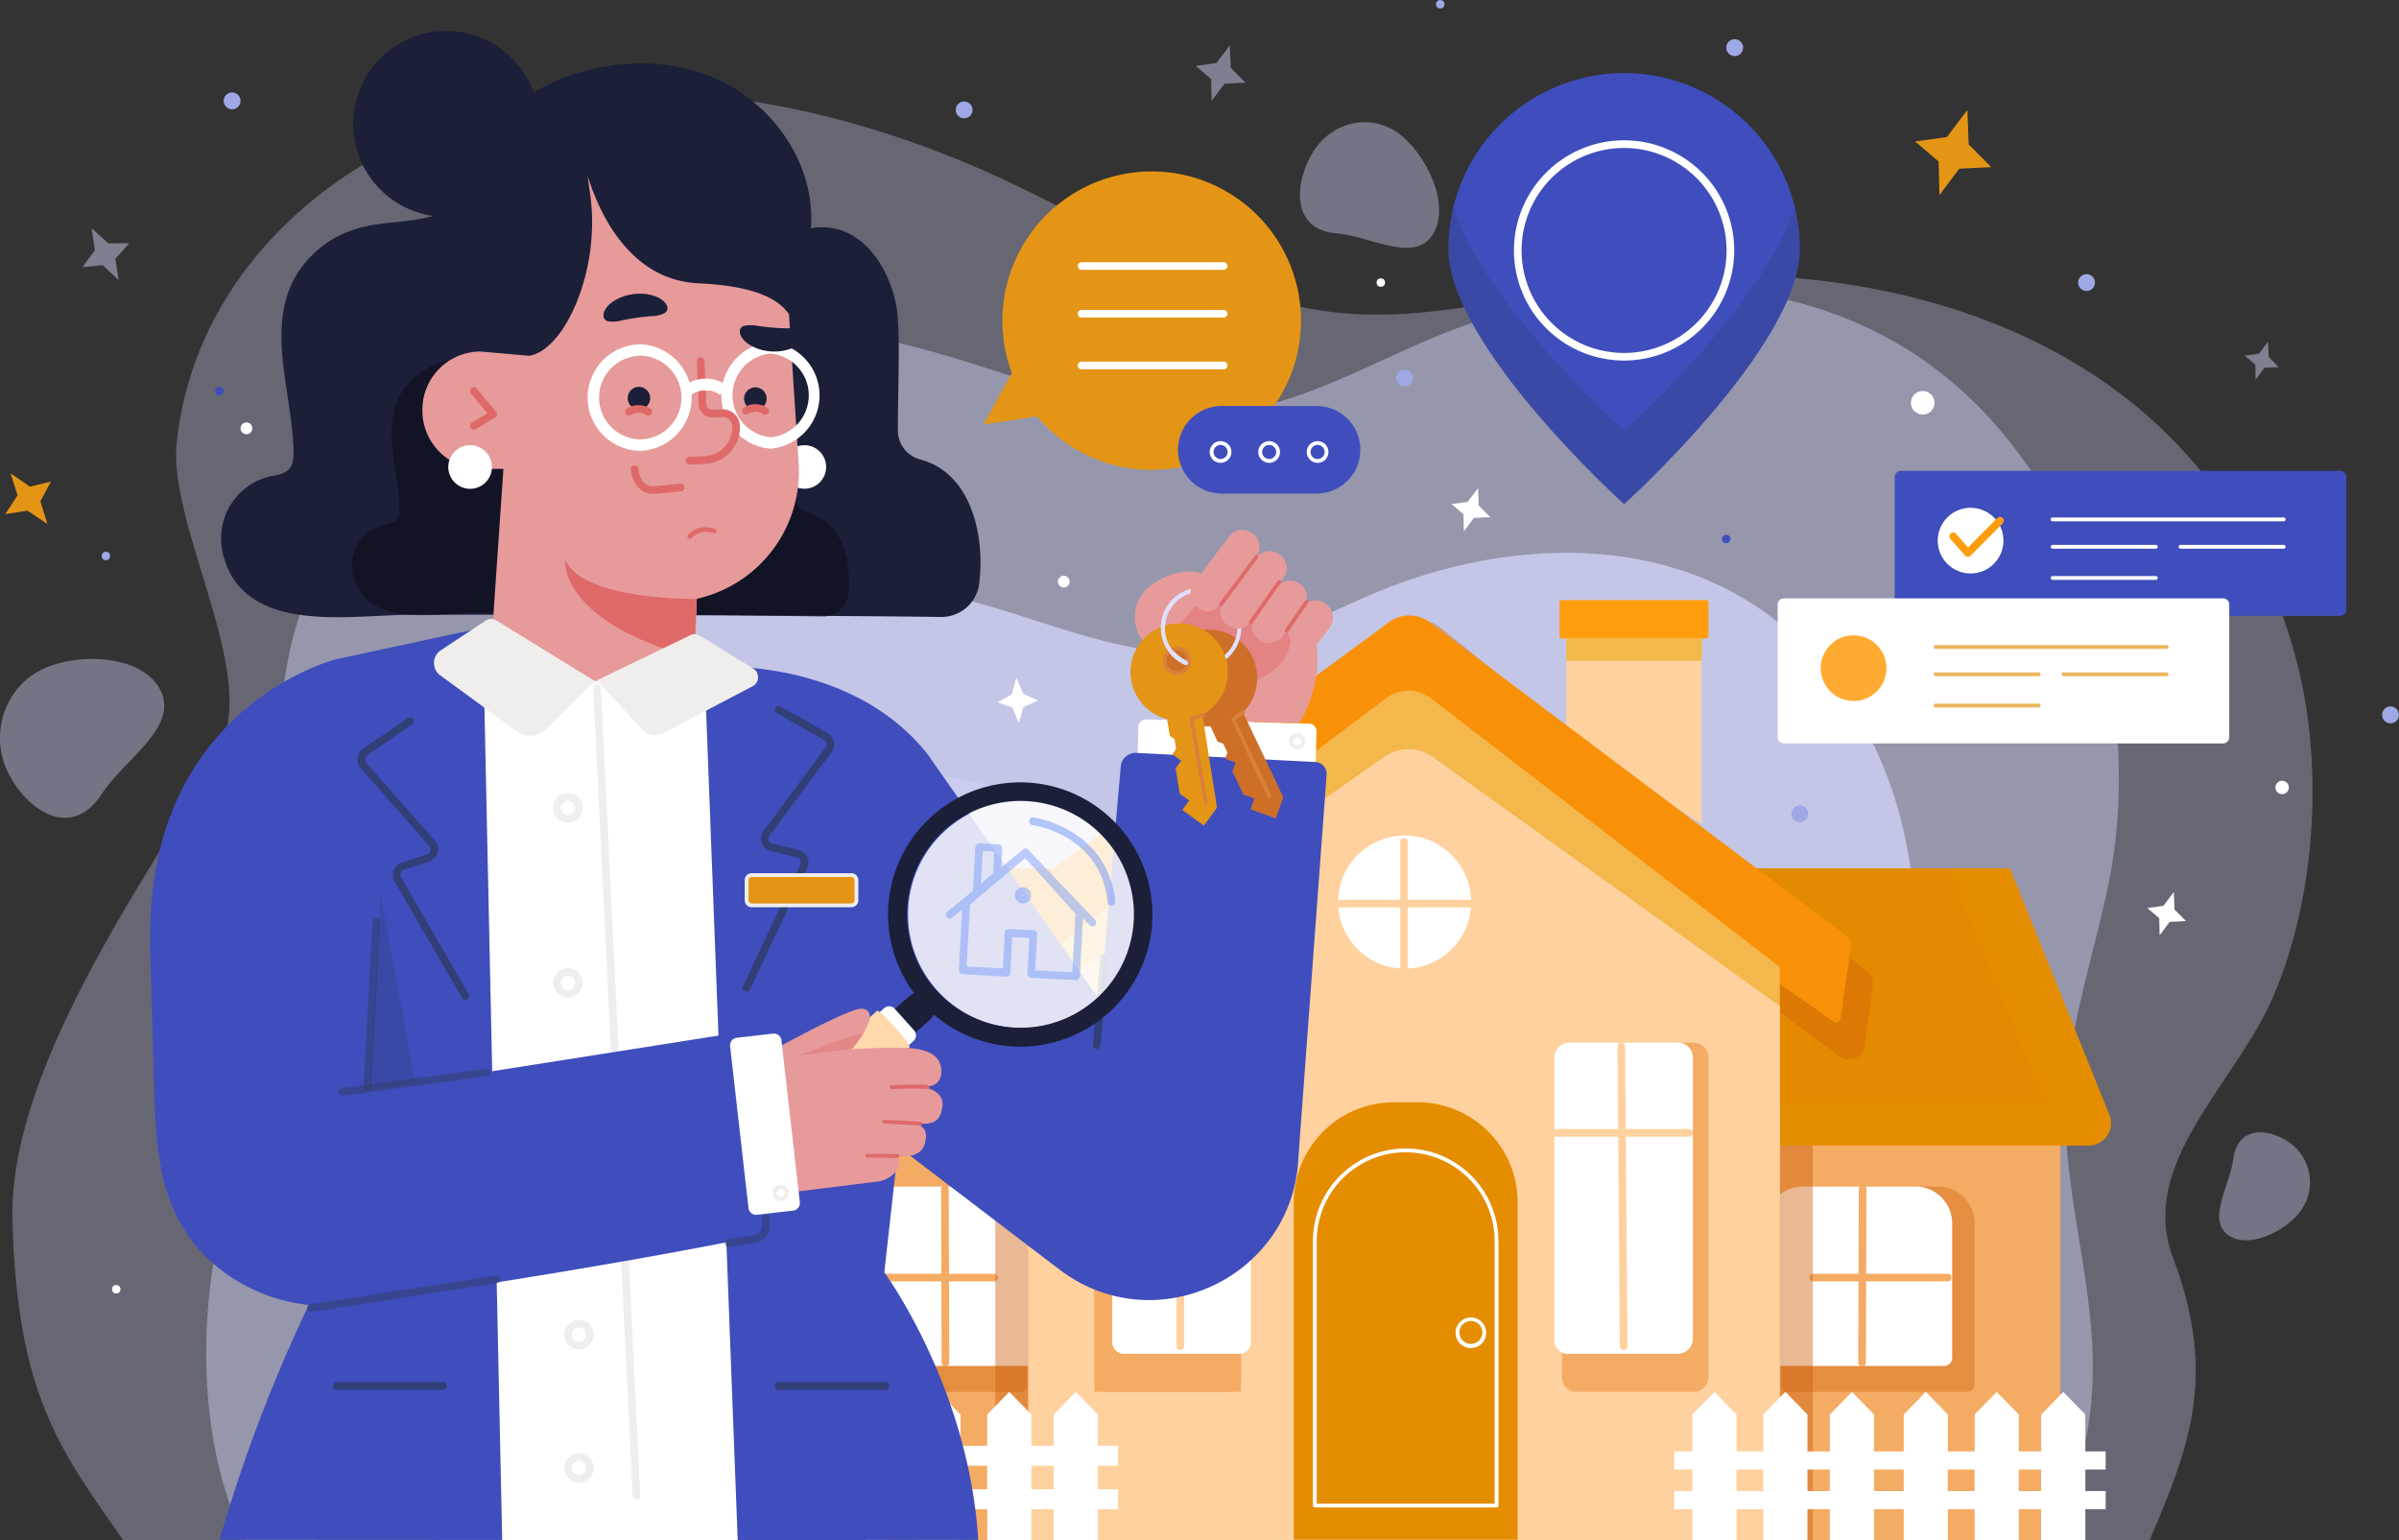 <?xml version="1.0" encoding="UTF-8"?>
<svg xmlns="http://www.w3.org/2000/svg" xmlns:xlink="http://www.w3.org/1999/xlink" id="Layer_1" data-name="Layer 1" viewBox="0 0 627.99 403.25">
  <rect x="0" y="0" width="627.99" height="403.25" fill="#333333" stroke="none"/>
  <defs>
    <style>.cls-1{fill:none;}.cls-2{opacity:0.68;}.cls-3,.cls-45{opacity:0.47;}.cls-4,.cls-45{fill:#d2d5f9;}.cls-5{opacity:0.41;}.cls-38,.cls-6{opacity:0.43;}.cls-7{opacity:0.75;}.cls-8{clip-path:url(#clip-path);}.cls-9{fill:#f4ab63;}.cls-10{opacity:0.38;}.cls-11,.cls-13,.cls-16,.cls-17{fill:#ce5f0c;}.cls-12,.cls-34{fill:#fff;}.cls-13{opacity:0.44;}.cls-13,.cls-16,.cls-17,.cls-23,.cls-28,.cls-33,.cls-34,.cls-38,.cls-39,.cls-40,.cls-41,.cls-43,.cls-45{isolation:isolate;}.cls-14{fill:#e58d00;}.cls-15,.cls-16{opacity:0.22;}.cls-17{opacity:0.4;}.cls-18{fill:#ffd19e;}.cls-19{fill:#f4b74c;}.cls-20{fill:#ff9d0e;}.cls-21{fill:#f99108;}.cls-22{fill:#1b1f38;}.cls-23{fill:#0d0f1c;opacity:0.63;}.cls-24{fill:#e79a9a;}.cls-25,.cls-28,.cls-39{fill:#df6969;}.cls-26{fill:#efeeed;}.cls-27{fill:#3f4ebc;}.cls-28{opacity:0.46;}.cls-29{fill:#ce6f28;}.cls-30{fill:#d88139;}.cls-31{fill:#dfe0fc;}.cls-32,.cls-43{fill:#e59515;}.cls-33,.cls-40,.cls-41{fill:#2e3b62;}.cls-33{opacity:0.77;}.cls-34{opacity:0.84;}.cls-35{fill:#ffd8ac;}.cls-36{opacity:0.39;}.cls-37,.cls-38{fill:#5885f9;}.cls-39{opacity:0.36;}.cls-40{opacity:0.24;}.cls-41{opacity:0.48;}.cls-42{fill:#ffab31;}.cls-43{opacity:0.69;}.cls-44{fill:#9da8e4;}</style>
    <clipPath id="clip-path" transform="translate(-47.32 -36.97)">
      <rect class="cls-1" x="244.18" y="312.17" width="342.48" height="128"></rect>
    </clipPath>
  </defs>
  <title>real-estate</title>
  <g id="BACKGROUND">
    <g class="cls-2">
      <g class="cls-3">
        <path class="cls-4" d="M652,229.93c-2.94-30.67-17.12-61.39-41.69-83.35-38.27-34.21-96.16-42.83-146.9-34.92-21.25,3.31-42.32,9.18-64.08,7.33-31.74-2.69-59.7-21.15-88.59-34.69C271.4,65.87,226.32,56,184.5,64c-47.41,9.09-86.29,43.42-90.93,89-2.1,20.64,19.26,57,12.52,76.58-6.84,19.84-56.75,80.62-55.52,126.85,1.23,46.06,12.72,60.38,29,83.79H610c10.11-23.72,18-42.69,6.2-73.83-9.47-24.89,16.24-45.38,26.19-68.55C651.25,277.18,654.16,252.39,652,229.93Z" transform="translate(-47.32 -36.97)"></path>
      </g>
    </g>
    <g class="cls-5">
      <path class="cls-4" d="M49.38,239.12c-4.73-9.69-1.05-21.57,8.21-26.52s27-4.54,31.77,5.16-9.53,18-15.36,27C65.88,257.32,54.11,248.82,49.38,239.12Z" transform="translate(-47.32 -36.97)"></path>
    </g>
    <g class="cls-5">
      <path class="cls-4" d="M647.25,336.55a12.75,12.75,0,0,1,2.41,17.3c-3.9,5.47-14,10.41-19.25,6.32s.6-12.87,1.49-19.64C633.14,331.1,642,332.46,647.25,336.55Z" transform="translate(-47.32 -36.97)"></path>
    </g>
    <g class="cls-5">
      <path class="cls-4" d="M391.1,76.66c4.89-7.8,14.72-10.06,22-5s14.19,18.85,9.3,26.65-16.5.37-25.21-.25C385,97.15,386.21,84.45,391.1,76.66Z" transform="translate(-47.32 -36.97)"></path>
    </g>
    <g class="cls-6">
      <path class="cls-4" d="M593.48,413.05c5.17-26.9-3.11-49.85-5.18-76.22-2-25,6.52-46,11.22-69.76,4.18-21.17,2.79-45.14-2.46-65.94-7.17-28.41-23.69-54.71-47.48-70.74-37.07-25-86.51-22-127.46-4.86-17.15,7.2-33.76,16.78-52.13,19.2-26.79,3.53-52.87-8.55-79-15.8-35.52-9.87-74.52-10.61-108,5-38,17.67-65,57.54-61.87,101.46,1.43,19.9,8.75,39.54,6.16,59.31-2.63,20.05-14,36.82-20,55.71-8.22,25.77-9,63.65,4.25,89.8H584.59A112.35,112.35,0,0,0,593.48,413.05Z" transform="translate(-47.32 -36.97)"></path>
    </g>
    <g class="cls-7">
      <path class="cls-4" d="M542.16,418.8c4.08-21.19-2.45-39.27-4.08-60-1.54-19.68,5.13-36.22,8.84-55,3.3-16.68,2.2-35.56-1.94-52-5.65-22.38-18.66-43.1-37.4-55.73-29.21-19.68-68.16-17.36-100.42-3.83-13.51,5.67-26.6,13.22-41.07,15.13C345,210.2,324.44,200.68,303.88,195c-28-7.78-58.71-8.36-85.12,3.92-29.94,13.91-51.23,45.33-48.74,79.93,1.12,15.67,6.89,31.15,4.85,46.72-2.07,15.8-11,29-15.78,43.89-6.48,20.3-7.07,50.14,3.34,70.75H535.15A88,88,0,0,0,542.16,418.8Z" transform="translate(-47.32 -36.97)"></path>
    </g>
    <g class="cls-3">
      <path class="cls-4" d="M505.51,328.77c-1.51-16.25-8.77-32.53-21.36-44.16-19.6-18.13-49.26-22.7-75.26-18.51C398,267.86,387.21,271,376.06,270c-16.26-1.43-30.58-11.21-45.39-18.39-20.15-9.76-43.25-15-64.67-10.76-24.29,4.81-44.21,23-46.58,47.15-1.08,10.94,9.86,30.21,6.41,40.57-3.5,10.52-29.08,42.72-28.44,67.22s6.51,32,14.84,44.4H484c5.18-12.57,9.24-22.62,3.17-39.12-4.85-13.19,8.32-24.05,13.42-36.33C505.12,353.81,506.62,340.67,505.51,328.77Z" transform="translate(-47.32 -36.97)"></path>
    </g>
  </g>
  <g id="OBJECTS">
    <g class="cls-8">
      <rect class="cls-9" x="196.87" y="275.21" width="342.48" height="128"></rect>
    </g>
    <g class="cls-8">
      <g class="cls-10">
        <path class="cls-11" d="M267.66,401.37h46.92a1.6,1.6,0,0,0,1.6-1.6V357.24a9.64,9.64,0,0,0-9.64-9.64H275.2a9.64,9.64,0,0,0-9.64,9.64v42A2.1,2.1,0,0,0,267.66,401.37Z" transform="translate(-47.32 -36.97)"></path>
      </g>
    </g>
    <g class="cls-8">
      <g class="cls-10">
        <path class="cls-11" d="M562.12,401.37H515.2a1.6,1.6,0,0,1-1.6-1.6V357.24a9.64,9.64,0,0,1,9.64-9.64h31.34a9.64,9.64,0,0,1,9.64,9.64v42A2.1,2.1,0,0,1,562.12,401.37Z" transform="translate(-47.32 -36.97)"></path>
      </g>
    </g>
    <g class="cls-8">
      <path class="cls-12" d="M273.32,394.58h45a1.6,1.6,0,0,0,1.6-1.59V357.24a9.64,9.64,0,0,0-9.65-9.64H280.87a9.64,9.64,0,0,0-9.65,9.64v35.25A2.1,2.1,0,0,0,273.32,394.58Z" transform="translate(-47.32 -36.97)"></path>
      <path class="cls-9" d="M294.81,394.72a1,1,0,0,1-1-1l-.14-45.49a1,1,0,0,1,1-1h0a1,1,0,0,1,1,1l.14,45.49a1,1,0,0,1-1,1Z" transform="translate(-47.32 -36.97)"></path>
      <path class="cls-9" d="M307.55,372.44H270.38a1,1,0,0,1,0-2h37.17a1,1,0,0,1,0,2Z" transform="translate(-47.32 -36.97)"></path>
    </g>
    <g class="cls-8">
      <path class="cls-12" d="M556.24,394.58h-45a1.59,1.59,0,0,1-1.59-1.59V357.24a9.63,9.63,0,0,1,9.64-9.64H548.7a9.64,9.64,0,0,1,9.64,9.64v35.25A2.1,2.1,0,0,1,556.24,394.58Z" transform="translate(-47.32 -36.97)"></path>
      <path class="cls-9" d="M534.76,394.72h0a1,1,0,0,1-1-1l.14-45.49a1,1,0,0,1,1-1h0a1,1,0,0,1,1,1l-.14,45.49A1,1,0,0,1,534.76,394.72Z" transform="translate(-47.32 -36.97)"></path>
      <path class="cls-9" d="M557.16,372.44H522a1,1,0,0,1,0-2h35.15a1,1,0,0,1,0,2Z" transform="translate(-47.32 -36.97)"></path>
    </g>
    <g class="cls-8">
      <rect class="cls-13" x="260.55" y="275.21" width="214" height="128"></rect>
    </g>
    <path id="SVGID" class="cls-14" d="M573.49,264.3H253.9L227,336.88H594.06a5.86,5.86,0,0,0,5.44-8.05Z" transform="translate(-47.32 -36.97)"></path>
    <g class="cls-15">
      <polygon id="SVGID-2" data-name="SVGID" class="cls-16" points="510.05 227.34 232.41 227.34 209.03 288.57 535.46 288.57 510.05 227.34"></polygon>
    </g>
    <path class="cls-17" d="M410.11,201.49,296.37,290.91a4.09,4.09,0,0,0-1.32,4.65l5.43,14.7a4.12,4.12,0,0,0,6.3,1.88l108-79.72a4.13,4.13,0,0,1,4.9,0L528.9,313.58a4.11,4.11,0,0,0,6.53-2.75l2.14-15.78a4.12,4.12,0,0,0-1.49-3.75L424.76,201.57A11.76,11.76,0,0,0,410.11,201.49Z" transform="translate(-47.32 -36.97)"></path>
    <polygon class="cls-18" points="445.44 215.72 410.01 192.72 410.01 158.59 445.44 158.59 445.44 215.72"></polygon>
    <rect class="cls-19" x="410.01" y="167.15" width="35.44" height="5.85"></rect>
    <path class="cls-20" d="M494.1,204.12H456a.44.44,0,0,1-.44-.43v-9.16a.44.44,0,0,1,.44-.44H494.1a.44.44,0,0,1,.44.44v9.16A.44.44,0,0,1,494.1,204.12Z" transform="translate(-47.32 -36.97)"></path>
    <path class="cls-21" d="M411,199.81l-112.68,82.7a1.19,1.19,0,0,0-.4,1.38l7.17,18.1a1.18,1.18,0,0,0,1.76.54l108.56-74.81a1.16,1.16,0,0,1,1.33,0l110.55,76.67a1.17,1.17,0,0,0,1.83-.8L532,283.74a1.19,1.19,0,0,0-.46-1.11l-110-82.76A8.85,8.85,0,0,0,411,199.81Z" transform="translate(-47.32 -36.97)"></path>
    <path class="cls-19" d="M410.24,219.7,316.5,290.14v150H513.23v-150l-91.34-70.37A9.62,9.62,0,0,0,410.24,219.7Z" transform="translate(-47.32 -36.97)"></path>
    <path class="cls-18" d="M409.68,235.12,316.5,300.37v139.8H513.23V300.37L422.46,235.2A11,11,0,0,0,409.68,235.12Z" transform="translate(-47.32 -36.97)"></path>
    <path class="cls-9" d="M372.17,401.37H333.83V314.13a4.19,4.19,0,0,1,4.19-4.2h30a4.2,4.2,0,0,1,4.19,4.2Z" transform="translate(-47.32 -36.97)"></path>
    <path class="cls-9" d="M368.53,401.37H337.05a3.22,3.22,0,0,1-3.22-3.22V313.86a3.93,3.93,0,0,1,3.93-3.93h30.48a3.93,3.93,0,0,1,3.93,3.93v83.87A3.64,3.64,0,0,1,368.53,401.37Z" transform="translate(-47.32 -36.97)"></path>
    <path class="cls-9" d="M490.53,401.37H460a3.79,3.79,0,0,1-3.79-3.79V313.86a3.93,3.93,0,0,1,3.93-3.93H490.6a3.94,3.94,0,0,1,3.94,3.93v83.5A4,4,0,0,1,490.53,401.37Z" transform="translate(-47.32 -36.97)"></path>
    <path class="cls-14" d="M418.39,325.54H412.2A26.21,26.21,0,0,0,386,351.75v88.3H444.6v-88.3A26.21,26.21,0,0,0,418.39,325.54Z" transform="translate(-47.32 -36.97)"></path>
    <path class="cls-12" d="M439.08,431.61H391.5a.51.51,0,0,1-.5-.5V361.93a24.29,24.29,0,1,1,48.58,0v69.18A.5.5,0,0,1,439.08,431.61Zm-47.08-1h46.58V361.93a23.29,23.29,0,1,0-46.58,0v68.68Z" transform="translate(-47.32 -36.97)"></path>
    <path class="cls-12" d="M432.31,389.88a4,4,0,1,1,4.05-4A4,4,0,0,1,432.31,389.88Zm0-7.08a3,3,0,1,0,3.05,3A3,3,0,0,0,432.31,382.8Z" transform="translate(-47.32 -36.97)"></path>
    <path class="cls-12" d="M371.77,391.41H341.56a3.08,3.08,0,0,1-3.08-3.08V313.86a3.93,3.93,0,0,1,3.93-3.93h28.4a3.93,3.93,0,0,1,3.93,3.93v74.57A3,3,0,0,1,371.77,391.41Z" transform="translate(-47.32 -36.97)"></path>
    <path class="cls-18" d="M356.3,390.38a1,1,0,0,1-1-1V310.62a1,1,0,0,1,2,0v78.76A1,1,0,0,1,356.3,390.38Z" transform="translate(-47.32 -36.97)"></path>
    <path class="cls-18" d="M375.59,334.56H338.42a1,1,0,0,1,0-2h37.17a1,1,0,0,1,0,2Z" transform="translate(-47.32 -36.97)"></path>
    <path class="cls-12" d="M486.49,391.41H457.76a3.56,3.56,0,0,1-3.56-3.56v-74a3.93,3.93,0,0,1,3.94-3.93h28.39a3.93,3.93,0,0,1,3.94,3.93v73.57A4,4,0,0,1,486.49,391.41Z" transform="translate(-47.32 -36.97)"></path>
    <path class="cls-18" d="M472.34,390.38a1,1,0,0,1-1-1L470.73,311a1,1,0,0,1,1-1,1,1,0,0,1,1,1l.61,78.37a1,1,0,0,1-1,1Z" transform="translate(-47.32 -36.97)"></path>
    <path class="cls-18" d="M489.45,334.56H454.14a1,1,0,0,1,0-2h35.31a1,1,0,0,1,0,2Z" transform="translate(-47.32 -36.97)"></path>
    <circle class="cls-12" cx="367.69" cy="236.16" r="17.42"></circle>
    <line class="cls-1" x1="385.03" y1="236.57" x2="350.07" y2="236.57"></line>
    <path class="cls-18" d="M432.35,274.54h-35a1,1,0,0,1,0-2h35a1,1,0,0,1,0,2Z" transform="translate(-47.32 -36.97)"></path>
    <line class="cls-1" x1="367.55" y1="253.64" x2="367.55" y2="220.4"></line>
    <path class="cls-18" d="M414.87,291.61a1,1,0,0,1-1-1V257.37a1,1,0,0,1,2,0v33.24A1,1,0,0,1,414.87,291.61Z" transform="translate(-47.32 -36.97)"></path>
    <path class="cls-12" d="M334.72,407.28l-5.78-5.91-5.78,5.91v8.21H317.3v-8.21l-5.78-5.91-5.78,5.91v8.21h-7v-8.21L293,401.37l-5.78,5.91v8.21h-7.12v-8.21l-5.78-5.91-5.78,5.91v8.21h-5.86v-8.21l-5.78-5.91-5.78,5.91v8.21h-7v-8.21l-5.78-5.91-5.78,5.91v8.21h-4.74v5.2h4.74v6.18h-4.74v5.2h4.74v8.15h11.56v-8.15h7v8.15h11.56v-8.15h5.86v8.15h11.56v-8.15h7.12v8.15h11.56v-8.15h7v8.15H317.3v-8.15h5.86v8.15h11.56v-8.15H340v-5.2h-5.32v-6.18H340v-5.2h-5.32Zm-90.66,19.58v-6.17h7v6.17Zm18.57,0v-6.17h5.86v6.17Zm22.74,0h-5.32v-6.17h7.12v6.17Zm13.36,0v-6.17h7v6.17Zm24.43,0H317.3v-6.17h5.86Z" transform="translate(-47.32 -36.97)"></path>
    <path class="cls-12" d="M598.52,421.69v-4.75H593.2v-9.66l-5.78-5.91-5.78,5.91v9.66h-5.86v-9.66L570,401.37l-5.78,5.91v9.66h-7v-9.66l-5.78-5.91-5.78,5.91v9.66h-7.77v-9.66l-5.78-5.91-5.78,5.91v9.66h-5.87v-9.66l-5.78-5.91-5.78,5.91v9.66h-7v-9.66l-5.78-5.91-5.78,5.91v9.66h-4.74v4.75h4.74v5.63h-4.74v4.74h4.74v8.15h11.56v-8.15h7v8.15h11.56v-8.15h5.87v8.15h11.56v-8.15h7.77v8.15h11.56v-8.15h7v8.15h11.56v-8.15h5.86v8.15H593.2v-8.15h5.32v-4.74H593.2v-5.63Zm-96.64,5.63v-5.63h7v5.63Zm18.58,0v-5.63h5.86v5.63Zm22.74,0h-5.32v-5.63h7.77v5.63Zm14,0v-5.63h7v5.63Zm24.43,0h-5.86v-5.63h5.86Z" transform="translate(-47.32 -36.97)"></path>
    <path class="cls-22" d="M288.1,157.23a7.79,7.79,0,0,1-5.73-7.54c-.05-10,.66-24.45-.23-31.29-1.37-10.52-9.21-24-22.56-21.67,1.3-16.08-9.25-32.16-24.62-39.08C220,50.94,201,52.85,187,61.17a24.33,24.33,0,1,0-26.35,32.32c-6.9,2-14.27,1.34-21,3.7a27.6,27.6,0,0,0-15.53,13.17c-6.89,13.66-.27,29.68.05,44.83,0,1.63-.07,3.4-1.21,4.61s-2.79,1.47-4.37,1.79l-.2,0a16.71,16.71,0,0,0-12.82,19.89c4.91,22,33.39,16.47,48.83,16.44,37.69-.08,116.92.23,139.09.57a10,10,0,0,0,10.11-8.36.88.88,0,0,0,0-.16C305.17,179,302.42,160.93,288.1,157.23Z" transform="translate(-47.32 -36.97)"></path>
    <path class="cls-12" d="M252.21,158.66a5.7,5.7,0,1,0,6.24-5.11A5.7,5.7,0,0,0,252.21,158.66Z" transform="translate(-47.32 -36.97)"></path>
    <path class="cls-23" d="M179.19,134.71c-.77,1-1.45-5.66-2.63-5.26-4.72,1.63-9.85,1-14.51,2.67a18.06,18.06,0,0,0-10.17,8.61c-4.51,9-.17,19.43,0,29.35a4.16,4.16,0,0,1-.79,3,5.23,5.23,0,0,1-2.86,1.16l-.13,0a10.93,10.93,0,0,0-8.39,13c3.21,14.42,21.68,10.22,31.79,10.2,24.67-.06,76.69.71,91.2.93a6.56,6.56,0,0,0,6.62-5.47l0-.1c1-7.21-.78-19-10.15-21.46a5.09,5.09,0,0,1-3.75-4.93c0-6.57.43-16-.15-20.48-.9-6.89-6-15.74-14.77-14.18.86-10.53-25.22,10.32-35.28,5.79Z" transform="translate(-47.32 -36.97)"></path>
    <path class="cls-24" d="M230.15,111.14c-18.48-.86-26.32-19.38-29-28.15l.71,5.26c2.67,19.67-6.85,40.6-16.1,41.86L173.13,129a15.23,15.23,0,0,0-15.24,15.15v.35A15.24,15.24,0,0,0,173,159.72l6.1,0-3.3,48.14c-.43,13.74,12.84,22,26.8,22.42l.58,0a25.28,25.28,0,0,0,26.16-24.2l.38-12.35a34.16,34.16,0,0,0,26.66-35.57l-2.53-38.93C251.07,115.17,244.77,111.82,230.15,111.14Z" transform="translate(-47.32 -36.97)"></path>
    <path class="cls-25" d="M171.35,149.47a1,1,0,0,1-.86-.49,1,1,0,0,1,.34-1.37l4.08-2.44-4.33-5.2a1,1,0,1,1,1.54-1.28l5.07,6.1a1,1,0,0,1,.22.8,1,1,0,0,1-.47.69l-5.08,3.05A1.06,1.06,0,0,1,171.35,149.47Z" transform="translate(-47.32 -36.97)"></path>
    <path class="cls-22" d="M248,141.32a2.95,2.95,0,1,1-2.94-2.94A2.93,2.93,0,0,1,248,141.32Z" transform="translate(-47.32 -36.97)"></path>
    <path class="cls-22" d="M217.52,141.2a2.94,2.94,0,1,1-2.94-2.95A2.94,2.94,0,0,1,217.52,141.2Z" transform="translate(-47.32 -36.97)"></path>
    <path class="cls-25" d="M217,145.79a1,1,0,0,1-.56-.18,3.63,3.63,0,0,0-3.94,0,1,1,0,0,1-1.14-1.64,5.59,5.59,0,0,1,6.2,0,1,1,0,0,1,.27,1.39A1,1,0,0,1,217,145.79Z" transform="translate(-47.32 -36.97)"></path>
    <path class="cls-25" d="M247.59,145.53a1,1,0,0,1-.56-.18,3.63,3.63,0,0,0-3.94,0,1,1,0,0,1-1.14-1.64,5.59,5.59,0,0,1,6.2,0,1,1,0,0,1,.27,1.39A1,1,0,0,1,247.59,145.53Z" transform="translate(-47.32 -36.97)"></path>
    <path class="cls-12" d="M214.76,155a13.95,13.95,0,0,1-.07-27.89h.07a13.95,13.95,0,0,1,.07,27.89Zm0-24.89h0a10.95,10.95,0,0,0,0,21.89h.06a10.94,10.94,0,0,0,7.64-18.72A10.83,10.83,0,0,0,214.76,130.09Z" transform="translate(-47.32 -36.97)"></path>
    <path class="cls-12" d="M249,154.43a14,14,0,0,1-.07-27.9H249a14,14,0,0,1,.07,27.9Zm0-24.9H249a11,11,0,0,0,.06,21.9h.05a11,11,0,0,0-.05-21.9Z" transform="translate(-47.32 -36.97)"></path>
    <path class="cls-24" d="M230.63,131.49l.5,11.36a2.54,2.54,0,0,0,2.65,2.42l2.52-.11a3.47,3.47,0,0,1,3.61,3.31h0a8.57,8.57,0,0,1-8.19,8.93l-3.95.18" transform="translate(-47.32 -36.97)"></path>
    <path class="cls-25" d="M227.77,158.57a1,1,0,0,1,0-2l4-.18a7.57,7.57,0,0,0,7.23-7.89,2.46,2.46,0,0,0-2.57-2.35l-2.52.11a3.55,3.55,0,0,1-3.69-3.38l-.5-11.36a1,1,0,0,1,2-.09l.5,11.36a1.52,1.52,0,0,0,.5,1.07,1.49,1.49,0,0,0,1.1.4l2.53-.11a4.45,4.45,0,0,1,4.65,4.26,9.58,9.58,0,0,1-9.15,10l-3.94.17Z" transform="translate(-47.32 -36.97)"></path>
    <path class="cls-12" d="M227,139.25s5.15-3.66,9.67-.05" transform="translate(-47.32 -36.97)"></path>
    <path class="cls-12" d="M227.91,140.47,226.17,138c2.1-1.5,7.21-3.42,11.48,0l-1.87,2.35C232.18,137.5,228,140.44,227.91,140.47Z" transform="translate(-47.32 -36.97)"></path>
    <path class="cls-25" d="M234.46,176.57a.68.68,0,0,1-.42,0,5.2,5.2,0,0,0-5.73,1.31.62.62,0,0,1-.93-.81c2.88-3.32,7.08-1.65,7.13-1.64a.62.62,0,0,1,0,1.16Z" transform="translate(-47.32 -36.97)"></path>
    <path class="cls-22" d="M206.47,121.09a8.76,8.76,0,0,0,3.69-.26c1.3-.26,2.6-.5,3.74-.66s2.47-.31,3.78-.42a8.76,8.76,0,0,0,3.61-.79c.93-.56,1.15-1.8-.22-3.1s-4.37-2.4-8.15-1.86-6.36,2.5-7.21,4.07S205.41,120.82,206.47,121.09Z" transform="translate(-47.32 -36.97)"></path>
    <path class="cls-22" d="M242,122.29a8.91,8.91,0,0,1,3.7,0c1.31.19,2.62.34,3.77.44s2.48.17,3.8.2a8.9,8.9,0,0,1,3.65.58c.95.5,1.26,1.73,0,3.1s-4.22,2.66-8,2.34-6.5-2.13-7.43-3.65S241,122.62,242,122.29Z" transform="translate(-47.32 -36.97)"></path>
    <path class="cls-25" d="M218.14,166.28c-2.55,0-4.92-2.17-5.49-5.14l-.22-1.13a1,1,0,0,1,2-.38l.21,1.13c.42,2.13,2.07,3.69,3.77,3.51l7-.67a1,1,0,0,1,.19,2l-7,.67Z" transform="translate(-47.32 -36.97)"></path>
    <path class="cls-25" d="M229.73,193.79s-29.83.48-34.5-10.28h0S193.38,199.65,229,209.2Z" transform="translate(-47.32 -36.97)"></path>
    <path class="cls-12" d="M164.7,158.66a5.71,5.71,0,1,0,6.24-5.11A5.72,5.72,0,0,0,164.7,158.66Z" transform="translate(-47.32 -36.97)"></path>
    <path class="cls-12" d="M389.64,239.93,347,238.76a2,2,0,0,1-1.94-2l.26-9.53a2,2,0,0,1,2.05-1.94L390,226.41a2,2,0,0,1,1.95,2.05L391.7,238A2,2,0,0,1,389.64,239.93Z" transform="translate(-47.32 -36.97)"></path>
    <path class="cls-26" d="M386.92,233.09A2.09,2.09,0,1,1,389,231,2.09,2.09,0,0,1,386.92,233.09Zm0-3.17A1.08,1.08,0,1,0,388,231,1.08,1.08,0,0,0,386.92,229.92Z" transform="translate(-47.32 -36.97)"></path>
    <path class="cls-27" d="M391.6,236.46l-46.81-2.38a3.9,3.9,0,0,0-4.09,3.56l-5.36,61.43L290.1,234.36h0c-19.62-24.61-54-22.81-54-22.81l-.7,50,13.1,49.72,76.07,58c25.17,19.2,61.52,2,62.66-29.62l7.36-99.83A3.13,3.13,0,0,0,391.6,236.46Z" transform="translate(-47.32 -36.97)"></path>
    <path class="cls-24" d="M387.27,226.3c2.18-2.77,3.59-7.3,4.48-11.66a24.79,24.79,0,0,0-2.89-17.26h0l-4.71,2.21L368.34,192a11.84,11.84,0,0,0-17,10.45c-.19,10.33-1.27,17.76.88,22.66" transform="translate(-47.32 -36.97)"></path>
    <path class="cls-28" d="M358.12,192s-11.69,29.46,12.38,24.63,11.59-24.41,11.59-24.41Z" transform="translate(-47.32 -36.97)"></path>
    <path class="cls-24" d="M348.47,190.38c3.26-2.42,7.46-4.3,12.26-3.62,0,0,5.38,1.43,1.8,6s-10.89,11.5-11.32,15.37,1.27,2.1,1.27,2.1l-5.8-5.36A10.11,10.11,0,0,1,348.47,190.38Z" transform="translate(-47.32 -36.97)"></path>
    <path class="cls-24" d="M356.16,200.19c2.22-2.61,4.7-5.26,6.38-7.4,3.57-4.6-1.81-6-1.81-6-4.8-.68-9,1.2-12.26,3.62a10.1,10.1,0,0,0-2.05,14.15A12.68,12.68,0,0,1,356.16,200.19Z" transform="translate(-47.32 -36.97)"></path>
    <path class="cls-29" d="M372.7,223.45a12.67,12.67,0,1,0-8.44,3.69l-.07,0,1.86,4,1.48.53,1.09,2.31-.57,1.62,2.72,1-.83,2.31,2.87,6.08,2.86,1-1,2.86,6.6,2.36,2-5.49Z" transform="translate(-47.32 -36.97)"></path>
    <path class="cls-30" d="M379.53,245.76a.5.5,0,0,1-.45-.29l-9.42-20.07a.49.49,0,0,1,.18-.62l2.58-1.74a.5.5,0,1,1,.56.83l-2.23,1.5L380,245.05a.5.5,0,0,1-.24.66A.44.44,0,0,1,379.53,245.76Z" transform="translate(-47.32 -36.97)"></path>
    <path class="cls-31" d="M361.71,211.86a10.52,10.52,0,0,1-1.51-20.93,10.53,10.53,0,0,1,11.94,8.88h0a10.53,10.53,0,0,1-8.88,11.94A10.19,10.19,0,0,1,361.71,211.86Zm0-20.05a9.27,9.27,0,0,0-1.38.11,9.45,9.45,0,1,0,1.38-.11Z" transform="translate(-47.32 -36.97)"></path>
    <path class="cls-32" d="M366.89,219.49a12.73,12.73,0,1,0-17.48,4.32,12.57,12.57,0,0,0,3.51,1.46h-.08l.69,4.31,1.26.92.4,2.54-1,1.38,2.33,1.7-1.44,2,1.05,6.64,2.46,1.79L356.81,249l5.66,4.12,3.43-4.72s-3.48-22-3.84-24.3A12.61,12.61,0,0,0,366.89,219.49Zm-8.72-7.85a3.19,3.19,0,1,1-1.09-4.38A3.2,3.2,0,0,1,358.17,211.64Z" transform="translate(-47.32 -36.97)"></path>
    <path class="cls-30" d="M355.42,213.68a3.69,3.69,0,0,1-3.15-5.6,3.69,3.69,0,1,1,6.32,3.82h0A3.68,3.68,0,0,1,355.42,213.68Zm0-6.38a2.69,2.69,0,1,0,1.38.38A2.66,2.66,0,0,0,355.44,207.3Zm2.73,4.34h0Z" transform="translate(-47.32 -36.97)"></path>
    <path class="cls-30" d="M362.93,247.44a.49.49,0,0,1-.49-.41l-3.75-21.85a.5.5,0,0,1,.33-.56l3-1a.5.5,0,1,1,.31,1l-2.54.85,3.67,21.43a.48.48,0,0,1-.4.57Z" transform="translate(-47.32 -36.97)"></path>
    <path class="cls-31" d="M357.82,211.07a.45.45,0,0,1-.2,0,10.52,10.52,0,0,1,2.58-20.1.49.49,0,0,1,.57.42.51.51,0,0,1-.42.57A9.52,9.52,0,0,0,358,210.11a.51.51,0,0,1,.27.66A.5.5,0,0,1,357.82,211.07Z" transform="translate(-47.32 -36.97)"></path>
    <path class="cls-24" d="M382.21,182.08l.26.19a4.34,4.34,0,0,1,.88,6l-8.61,11.54a4.34,4.34,0,0,1-6.05.88l-.26-.19a4.34,4.34,0,0,1-.88-6.05L376.16,183A4.33,4.33,0,0,1,382.21,182.08Z" transform="translate(-47.32 -36.97)"></path>
    <path class="cls-24" d="M375.06,176.55l.25.19a4.35,4.35,0,0,1,.88,6.06l-9.27,12.43a4.35,4.35,0,0,1-6.06.88l-.25-.19a4.33,4.33,0,0,1-.88-6L369,177.44A4.33,4.33,0,0,1,375.06,176.55Z" transform="translate(-47.32 -36.97)"></path>
    <path class="cls-24" d="M387.49,189.8l.25.19a4.33,4.33,0,0,1,.88,6L383,203.62a4.32,4.32,0,0,1-6,.88l-.25-.18a4.34,4.34,0,0,1-.88-6.06l5.65-7.58A4.36,4.36,0,0,1,387.49,189.8Z" transform="translate(-47.32 -36.97)"></path>
    <path class="cls-24" d="M394.27,195l.26.19a4.34,4.34,0,0,1,.88,6.05l-2.88,3.86a4.35,4.35,0,0,1-6.06.88l-.25-.19a4.33,4.33,0,0,1-.88-6.05l2.88-3.86A4.32,4.32,0,0,1,394.27,195Z" transform="translate(-47.32 -36.97)"></path>
    <path class="cls-25" d="M366.91,195.73a.45.45,0,0,1-.29-.1.5.5,0,0,1-.11-.7l9.28-12.43a.5.5,0,1,1,.8.59l-9.27,12.44A.51.51,0,0,1,366.91,195.73Z" transform="translate(-47.32 -36.97)"></path>
    <path class="cls-25" d="M374.74,200.36a.52.52,0,0,1-.29-.09.51.51,0,0,1-.12-.7L381.79,189a.5.5,0,0,1,.82.57l-7.46,10.63A.54.54,0,0,1,374.74,200.36Z" transform="translate(-47.32 -36.97)"></path>
    <path class="cls-25" d="M384.15,202.54a.52.52,0,0,1-.29-.09.51.51,0,0,1-.13-.7l5.19-7.49a.5.5,0,0,1,.7-.12.49.49,0,0,1,.12.69l-5.18,7.49A.52.52,0,0,1,384.15,202.54Z" transform="translate(-47.32 -36.97)"></path>
    <path class="cls-33" d="M334.41,311.62h-.09a1,1,0,0,1-.91-1.08l1.93-22.91a1,1,0,0,1,1.08-.91,1,1,0,0,1,.91,1.08L335.4,310.7A1,1,0,0,1,334.41,311.62Z" transform="translate(-47.32 -36.97)"></path>
    <path class="cls-27" d="M278.81,370.08l6.55-58.9s-14.07-28.94-22.91-72c-2.64-12.79-13.78-24.13-26.09-28.48l-9.86-3.13L203,215.81,170.44,202l-35,7.53s-50.57,12.35-48.78,75.62a2.65,2.65,0,0,0,2.19,2.54l16.34,61.56,23.61,28a399.58,399.58,0,0,0-24,62.81c0,.07,198.6.1,198.6.05C300.91,400.07,278.81,370.08,278.81,370.08Z" transform="translate(-47.32 -36.97)"></path>
    <path class="cls-33" d="M169.11,298.69a1,1,0,0,1-.87-.5L150.6,267.72a3.37,3.37,0,0,1,1.85-4.87l6.66-2.2a1.34,1.34,0,0,0,.88-.94,1.31,1.31,0,0,0-.29-1.25l-18-20.43a3.33,3.33,0,0,1-.82-2.63A3.37,3.37,0,0,1,142.3,233l11.76-8a1,1,0,1,1,1.13,1.65l-11.76,8a1.36,1.36,0,0,0-.25,2l18,20.43a3.35,3.35,0,0,1-1.46,5.41l-6.66,2.2a1.37,1.37,0,0,0-.84.81,1.35,1.35,0,0,0,.09,1.16L170,297.19a1,1,0,0,1-.36,1.37A1,1,0,0,1,169.11,298.69Z" transform="translate(-47.32 -36.97)"></path>
    <path class="cls-33" d="M242.71,296.59a.92.92,0,0,1-.42-.1,1,1,0,0,1-.48-1.33l15-31.83a1.31,1.31,0,0,0,0-1.16,1.38,1.38,0,0,0-.91-.74l-6.81-1.64a3.36,3.36,0,0,1-1.91-5.27l16.26-21.86a1.32,1.32,0,0,0,.24-1.09,1.34,1.34,0,0,0-.66-.9l-12.38-7a1,1,0,1,1,1-1.74l12.38,7a3.36,3.36,0,0,1,1,4.93l-16.27,21.85a1.36,1.36,0,0,0-.18,1.28,1.33,1.33,0,0,0,1,.86l6.82,1.64a3.36,3.36,0,0,1,2.25,4.7l-15,31.83A1,1,0,0,1,242.71,296.59Z" transform="translate(-47.32 -36.97)"></path>
    <path class="cls-33" d="M279.05,400.82H251.18a1,1,0,0,1,0-2h27.87a1,1,0,0,1,0,2Z" transform="translate(-47.32 -36.97)"></path>
    <path class="cls-33" d="M163.32,400.82H135.45a1,1,0,0,1,0-2h27.87a1,1,0,0,1,0,2Z" transform="translate(-47.32 -36.97)"></path>
    <path class="cls-32" d="M270.19,274H244.08a1.32,1.32,0,0,1-1.32-1.32v-5.28a1.32,1.32,0,0,1,1.32-1.32h26.11a1.32,1.32,0,0,1,1.32,1.32v5.28A1.32,1.32,0,0,1,270.19,274Z" transform="translate(-47.32 -36.97)"></path>
    <path class="cls-26" d="M270.19,274.49H244.08a1.83,1.83,0,0,1-1.82-1.82v-5.28a1.83,1.83,0,0,1,1.82-1.82h26.11a1.83,1.83,0,0,1,1.82,1.82v5.28A1.83,1.83,0,0,1,270.19,274.49Zm-26.11-7.92a.82.82,0,0,0-.82.82v5.28a.82.82,0,0,0,.82.82h26.11a.82.82,0,0,0,.82-.82v-5.28a.82.82,0,0,0-.82-.82Z" transform="translate(-47.32 -36.97)"></path>
    <polygon class="cls-12" points="184.56 178.84 155.73 178.28 126.57 173.92 131.46 403.23 193.11 403.21 184.56 178.84"></polygon>
    <path class="cls-26" d="M213.93,429.52a1,1,0,0,1-1-.95L202.62,217.12a1,1,0,0,1,.95-1.05,1,1,0,0,1,1.05,1l10.31,211.45a1,1,0,0,1-1,1Z" transform="translate(-47.32 -36.97)"></path>
    <path class="cls-26" d="M196,252.33a3.87,3.87,0,1,1,3.86-3.87A3.87,3.87,0,0,1,196,252.33Zm0-5.73a1.87,1.87,0,1,0,1.86,1.87A1.87,1.87,0,0,0,196,246.6Z" transform="translate(-47.32 -36.97)"></path>
    <path class="cls-26" d="M196,298.13a3.86,3.86,0,1,1,3.86-3.86A3.87,3.87,0,0,1,196,298.13Zm0-5.73a1.87,1.87,0,1,0,1.86,1.87A1.87,1.87,0,0,0,196,292.4Z" transform="translate(-47.32 -36.97)"></path>
    <path class="cls-26" d="M198.89,390.25a3.87,3.87,0,1,1,3.86-3.87A3.87,3.87,0,0,1,198.89,390.25Zm0-5.73a1.87,1.87,0,1,0,1.86,1.86A1.86,1.86,0,0,0,198.89,384.52Z" transform="translate(-47.32 -36.97)"></path>
    <path class="cls-26" d="M198.89,425.13a3.86,3.86,0,1,1,3.86-3.86A3.86,3.86,0,0,1,198.89,425.13Zm0-5.73a1.87,1.87,0,1,0,1.86,1.87A1.87,1.87,0,0,0,198.89,419.4Z" transform="translate(-47.32 -36.97)"></path>
    <path class="cls-26" d="M177.2,199.38,203,215.25l-12.77,12.61a5.91,5.91,0,0,1-7.65.56l-20-14.63a4,4,0,0,1,.15-6.59l11.74-7.78A2.51,2.51,0,0,1,177.2,199.38Z" transform="translate(-47.32 -36.97)"></path>
    <path class="cls-26" d="M221.07,228.84l23.27-12.22a2.66,2.66,0,0,0,.16-4.62l-13.95-8.62a2.61,2.61,0,0,0-2.5-.13l-24.43,11.82,11.62,12.73A4.74,4.74,0,0,0,221.07,228.84Z" transform="translate(-47.32 -36.97)"></path>
    <polygon class="cls-1" points="96.63 285.53 99.55 285.07 96.67 284.85 96.63 285.53"></polygon>
    <path class="cls-27" d="M243.45,309.64a3.13,3.13,0,0,0-3.51-2.27L156.1,320.58,146.87,322l-2.93.46,0-.69h0l1.32-24.28L88.5,286.34l-1.92-2.59q.49,17.92,1,35.85c.51,19,1.14,37,17.6,49.84a45.87,45.87,0,0,0,25.38,9.36c9.26.54,102.63-14.56,126.07-20.8Z" transform="translate(-47.32 -36.97)"></path>
    <circle class="cls-34" cx="267.4" cy="239.42" r="29.7"></circle>
    <circle class="cls-1" cx="267.12" cy="239.4" r="29.7"></circle>
    <path class="cls-22" d="M264.35,321.7a4.11,4.11,0,0,0,5.79.38L290.71,304a4.08,4.08,0,0,0,1.05-1.44,34.6,34.6,0,1,0-5.13-5.52,4,4,0,0,0-1.34.79l-20.57,18.09A4.1,4.1,0,0,0,264.35,321.7ZM312.85,306A29.7,29.7,0,1,1,344.1,278,29.7,29.7,0,0,1,312.85,306Z" transform="translate(-47.32 -36.97)"></path>
    <path class="cls-12" d="M275.18,306.76l5.08,5.66a2,2,0,0,0,2.77.15l3.44-3.09a2,2,0,0,0,.14-2.77l-5.08-5.65a1.94,1.94,0,0,0-2.76-.15L275.33,304A1.94,1.94,0,0,0,275.18,306.76Z" transform="translate(-47.32 -36.97)"></path>
    <path class="cls-35" d="M250.69,334h0a6.31,6.31,0,0,0,9,.48l25.7-23.33c.66-.6-7.85-10.13-8.49-9.55L251.18,325A6.48,6.48,0,0,0,250.69,334Z" transform="translate(-47.32 -36.97)"></path>
    <g class="cls-36">
      <path class="cls-37" d="M329,293.58h-.06l-11.72-.63a1,1,0,0,1-.69-.33,1,1,0,0,1-.26-.72l.51-9.38-4.48-.24-.5,9.38a1,1,0,0,1-1.06,1L299.27,292a1,1,0,0,1-.95-1.05l.95-17.66a1,1,0,0,1,.35-.71l15.51-13.16a1,1,0,0,1,1.39.1l14.1,15.69a1,1,0,0,1,.25.72L330,292.63a1,1,0,0,1-1,.95ZM318.3,291l9.73.52.82-15.3-13.17-14.66-14.44,12.25L300.37,290l9.46.51.51-9.39a1,1,0,0,1,.33-.69,1,1,0,0,1,.72-.25l6.47.35a1,1,0,0,1,.95,1.05Z" transform="translate(-47.32 -36.97)"></path>
      <path class="cls-37" d="M333.25,279.48a1,1,0,0,1-.73-.31l-16.83-17.64-19.15,15.71a1,1,0,0,1-1.41-.14,1,1,0,0,1,.14-1.4l19.87-16.31a1,1,0,0,1,1.36.08L334,277.79a1,1,0,0,1,0,1.41A1,1,0,0,1,333.25,279.48Z" transform="translate(-47.32 -36.97)"></path>
      <path class="cls-37" d="M315.1,273.51H315a2.15,2.15,0,0,1-2-2.25,2.17,2.17,0,0,1,.71-1.48,2.09,2.09,0,0,1,1.54-.54,2.15,2.15,0,0,1,2,2.25,2.21,2.21,0,0,1-.71,1.48A2.16,2.16,0,0,1,315.1,273.51Zm0-2.28a.14.14,0,0,0,0,.28c.06,0,.15-.06.15-.13a.16.16,0,0,0-.13-.14Z" transform="translate(-47.32 -36.97)"></path>
      <path class="cls-37" d="M303,271.73a1.13,1.13,0,0,1-.44-.1,1,1,0,0,1-.56-1l.64-12A1.07,1.07,0,0,1,303,258a1,1,0,0,1,.73-.25l5,.27a1,1,0,0,1,.94,1.05l-.38,7.08a1,1,0,0,1-.33.7l-5.28,4.66A1,1,0,0,1,303,271.73Zm1.59-12-.47,8.63,3.18-2.8.3-5.67Zm3.68,6.3h0Z" transform="translate(-47.32 -36.97)"></path>
    </g>
    <path class="cls-38" d="M338.26,274.05a1,1,0,0,1-1-.9c-1.75-17.49-18.95-20.09-19.68-20.19a1,1,0,1,1,.27-2c.19,0,19.5,2.9,21.4,22a1,1,0,0,1-.89,1.1Z" transform="translate(-47.32 -36.97)"></path>
    <path class="cls-24" d="M293.71,318.21c.59-7.9-9.4-6.85-15.45-6.95-2.86.16-5.47.27-7.92.35a23.31,23.31,0,0,0,4.44-7.09,3,3,0,0,0-.07-2.61,2.26,2.26,0,0,0-1.81-.86,6.24,6.24,0,0,0-2,.42c-6.15,2-22.71,11.26-22.71,11.26a41.93,41.93,0,0,0-4.75,3.81c-3.55,3.27,5.2,33.36,8.12,32.92l25.11-3.11c4.65-.34,8.06-5.26,4.9-6.9,3.56.67,7.7.13,8.07-4.31.48-2.42-1-3.57-3-4.21,3.27.53,6.56.42,7.15-3.24,1.2-3.88-1.73-5.48-4.9-6.25C291.12,321.55,293.27,320.94,293.71,318.21Z" transform="translate(-47.32 -36.97)"></path>
    <path class="cls-39" d="M270.34,311.61l-13.65,1.66s14.19-5.71,16.68-5.78Z" transform="translate(-47.32 -36.97)"></path>
    <path class="cls-25" d="M280.73,322.06a.5.5,0,0,1,0-1c.83,0,8.18-.35,9.5,0a.5.5,0,0,1-.23,1,82.46,82.46,0,0,0-9.23.07Z" transform="translate(-47.32 -36.97)"></path>
    <path class="cls-25" d="M288.24,331.63h0l-9.42-.51a.5.5,0,0,1,0-1l9.42.51a.49.49,0,0,1,.47.52A.5.5,0,0,1,288.24,331.63Z" transform="translate(-47.32 -36.97)"></path>
    <path class="cls-25" d="M282.27,340.1h0l-7.91-.06a.51.51,0,0,1-.49-.51.49.49,0,0,1,.5-.49h0l7.9.06a.5.5,0,1,1,0,1Z" transform="translate(-47.32 -36.97)"></path>
    <path class="cls-12" d="M243.25,353.23l-4.81-42.37a2,2,0,0,1,1.76-2.21l9.47-1.08a2,2,0,0,1,2.21,1.76l4.81,42.37a2,2,0,0,1-1.76,2.21L245.46,355A2,2,0,0,1,243.25,353.23Z" transform="translate(-47.32 -36.97)"></path>
    <path class="cls-26" d="M251.7,351.37a2.11,2.11,0,0,1-2.06-1.79A2.14,2.14,0,0,1,250,348a2.09,2.09,0,0,1,2.92-.41,2.08,2.08,0,0,1,.81,1.37,2.06,2.06,0,0,1-.4,1.55,2.08,2.08,0,0,1-1.37.81Zm0-3.17h-.15a1.07,1.07,0,0,0-.72.42,1.11,1.11,0,0,0-.21.81,1,1,0,0,0,.43.71,1.09,1.09,0,0,0,.8.21h0a1.05,1.05,0,0,0,.71-.42,1.08,1.08,0,0,0-.21-1.52A1,1,0,0,0,251.71,348.2Z" transform="translate(-47.32 -36.97)"></path>
    <polygon class="cls-40" points="99.55 285.07 108.78 283.61 99.65 234.22 96.67 284.84 96.67 284.85 99.55 285.07"></polygon>
    <path class="cls-41" d="M143.47,322.33h-.06a1,1,0,0,1-.94-1.06l2.39-43a1,1,0,0,1,1.06-.95,1,1,0,0,1,.94,1.06l-2.39,43A1,1,0,0,1,143.47,322.33Z" transform="translate(-47.32 -36.97)"></path>
    <path class="cls-41" d="M137.07,323.79a1,1,0,0,1-.13-2l37.66-5.05a1,1,0,1,1,.26,2l-37.66,5.06Z" transform="translate(-47.32 -36.97)"></path>
    <path class="cls-41" d="M128.76,380.42a1,1,0,0,1-1-.85,1,1,0,0,1,.83-1.14l48.56-7.55a1,1,0,1,1,.3,2l-48.55,7.56Z" transform="translate(-47.32 -36.97)"></path>
    <path class="cls-41" d="M238.11,363.4a1,1,0,0,1-.15-2l6.69-1.05a2.57,2.57,0,0,0,2.17-2.79l-.14-1.56a1,1,0,0,1,2-.19l.14,1.56a4.58,4.58,0,0,1-3.85,5l-6.7,1Z" transform="translate(-47.32 -36.97)"></path>
    <path class="cls-32" d="M384.77,136.14a39.11,39.11,0,0,1-66,9.82l-14,2.15,7.44-13.46a39.08,39.08,0,1,1,72.59,1.49Z" transform="translate(-47.32 -36.97)"></path>
    <path class="cls-12" d="M367.63,107.61H330.45a1,1,0,0,1,0-2h37.18a1,1,0,0,1,0,2Z" transform="translate(-47.32 -36.97)"></path>
    <path class="cls-12" d="M367.63,120.1H330.45a1,1,0,0,1,0-2h37.18a1,1,0,0,1,0,2Z" transform="translate(-47.32 -36.97)"></path>
    <path class="cls-12" d="M367.63,133.64H330.45a1,1,0,0,1,0-2h37.18a1,1,0,0,1,0,2Z" transform="translate(-47.32 -36.97)"></path>
    <path class="cls-27" d="M392,166.18H367.1a11.45,11.45,0,0,1-11.41-11.41v-.1a11.44,11.44,0,0,1,11.41-11.41H392a11.44,11.44,0,0,1,11.41,11.41v.1A11.45,11.45,0,0,1,392,166.18Z" transform="translate(-47.32 -36.97)"></path>
    <path class="cls-12" d="M366.84,158.14a2.84,2.84,0,1,1,2.83-2.84A2.84,2.84,0,0,1,366.84,158.14Zm0-4.68a1.84,1.84,0,1,0,1.83,1.84A1.84,1.84,0,0,0,366.84,153.46Z" transform="translate(-47.32 -36.97)"></path>
    <path class="cls-12" d="M379.56,158.14a2.84,2.84,0,1,1,2.83-2.84A2.84,2.84,0,0,1,379.56,158.14Zm0-4.68a1.84,1.84,0,1,0,1.83,1.84A1.84,1.84,0,0,0,379.56,153.46Z" transform="translate(-47.32 -36.97)"></path>
    <path class="cls-12" d="M392.23,158.14a2.84,2.84,0,1,1,2.84-2.84A2.84,2.84,0,0,1,392.23,158.14Zm0-4.68a1.84,1.84,0,1,0,1.84,1.84A1.84,1.84,0,0,0,392.23,153.46Z" transform="translate(-47.32 -36.97)"></path>
    <path class="cls-27" d="M659.91,198.2h-115a1.61,1.61,0,0,1-1.61-1.61V161.84a1.61,1.61,0,0,1,1.61-1.61h115a1.61,1.61,0,0,1,1.61,1.61v34.75A1.61,1.61,0,0,1,659.91,198.2Z" transform="translate(-47.32 -36.97)"></path>
    <circle class="cls-12" cx="563.16" cy="178.5" r="8.6" transform="translate(-8.59 413.53) rotate(-45)"></circle>
    <path class="cls-20" d="M562.43,182.74h0a1,1,0,0,1-.72-.33l-3.79-4.3a1,1,0,1,1,1.49-1.32l3.09,3.49,7.64-7.69a1,1,0,0,1,1.42,0,1,1,0,0,1,0,1.41l-8.39,8.45A1,1,0,0,1,562.43,182.74Z" transform="translate(-47.32 -36.97)"></path>
    <path class="cls-12" d="M645.12,173.45h-60.5a.51.51,0,0,1-.5-.5.5.5,0,0,1,.5-.5h60.5a.5.5,0,0,1,.5.5A.51.51,0,0,1,645.12,173.45Z" transform="translate(-47.32 -36.97)"></path>
    <path class="cls-12" d="M611.65,180.62h-27a.5.5,0,0,1-.5-.5.5.5,0,0,1,.5-.5h27a.5.5,0,0,1,.5.5A.5.5,0,0,1,611.65,180.62Z" transform="translate(-47.32 -36.97)"></path>
    <path class="cls-12" d="M611.65,188.78h-27a.5.5,0,0,1-.5-.5.5.5,0,0,1,.5-.5h27a.5.5,0,0,1,.5.5A.5.5,0,0,1,611.65,188.78Z" transform="translate(-47.32 -36.97)"></path>
    <path class="cls-12" d="M645.12,180.62h-27a.5.5,0,0,1-.5-.5.5.5,0,0,1,.5-.5h27a.51.51,0,0,1,.5.5A.5.5,0,0,1,645.12,180.62Z" transform="translate(-47.32 -36.97)"></path>
    <path class="cls-12" d="M629.27,231.6h-115a1.61,1.61,0,0,1-1.61-1.61V195.24a1.62,1.62,0,0,1,1.61-1.62h115a1.62,1.62,0,0,1,1.61,1.62V230A1.61,1.61,0,0,1,629.27,231.6Z" transform="translate(-47.32 -36.97)"></path>
    <circle class="cls-42" cx="485.21" cy="174.92" r="8.6"></circle>
    <path class="cls-43" d="M614.48,206.84H554a.5.5,0,0,1-.5-.5.51.51,0,0,1,.5-.5h60.5a.51.51,0,0,1,.5.5A.5.5,0,0,1,614.48,206.84Z" transform="translate(-47.32 -36.97)"></path>
    <path class="cls-43" d="M581,214H554a.51.51,0,0,1-.5-.5.5.5,0,0,1,.5-.5h27a.5.5,0,0,1,.5.5A.5.5,0,0,1,581,214Z" transform="translate(-47.32 -36.97)"></path>
    <path class="cls-43" d="M581,222.18H554a.5.5,0,0,1,0-1h27a.5.5,0,0,1,0,1Z" transform="translate(-47.32 -36.97)"></path>
    <path class="cls-43" d="M614.48,214h-27a.5.5,0,0,1-.5-.5.5.5,0,0,1,.5-.5h27a.5.5,0,0,1,.5.5A.51.51,0,0,1,614.48,214Z" transform="translate(-47.32 -36.97)"></path>
    <path class="cls-27" d="M518.47,102.11c0,25.4-46,66.84-46,66.84s-46-41.44-46-66.84a46,46,0,0,1,92,0Z" transform="translate(-47.32 -36.97)"></path>
    <path class="cls-40" d="M472.46,149.7s-37.1-33.42-44.67-58.63a46.1,46.1,0,0,0-1.34,11c0,25.4,46,66.84,46,66.84s46-41.44,46-66.84a46.1,46.1,0,0,0-1.35-11C509.56,116.28,472.46,149.7,472.46,149.7Z" transform="translate(-47.32 -36.97)"></path>
    <path class="cls-12" d="M472.46,131.36a28.83,28.83,0,1,1,28.83-28.82A28.86,28.86,0,0,1,472.46,131.36Zm0-55.65a26.83,26.83,0,1,0,26.83,26.83A26.87,26.87,0,0,0,472.46,75.71Z" transform="translate(-47.32 -36.97)"></path>
    <circle class="cls-44" cx="367.69" cy="98.97" r="2.21"></circle>
    <circle class="cls-44" cx="471.15" cy="213.03" r="2.21"></circle>
    <circle class="cls-44" cx="625.77" cy="187.16" r="2.21"></circle>
    <circle class="cls-44" cx="60.76" cy="26.41" r="2.21"></circle>
    <circle class="cls-44" cx="252.39" cy="28.77" r="2.21"></circle>
    <circle class="cls-44" cx="27.72" cy="145.55" r="1.11"></circle>
    <circle class="cls-44" cx="546.2" cy="73.98" r="2.21"></circle>
    <path class="cls-27" d="M500.29,178.07a1.11,1.11,0,1,1-1.1-1.11A1.1,1.1,0,0,1,500.29,178.07Z" transform="translate(-47.32 -36.97)"></path>
    <circle class="cls-27" cx="57.44" cy="102.36" r="1.11"></circle>
    <circle class="cls-12" cx="503.31" cy="105.45" r="3.09"></circle>
    <path class="cls-12" d="M646.47,243.12a1.75,1.75,0,1,1-1.75-1.74A1.75,1.75,0,0,1,646.47,243.12Z" transform="translate(-47.32 -36.97)"></path>
    <path class="cls-12" d="M113.37,149.11a1.54,1.54,0,1,1-1.54-1.54A1.54,1.54,0,0,1,113.37,149.11Z" transform="translate(-47.32 -36.97)"></path>
    <circle class="cls-12" cx="278.46" cy="152.27" r="1.54"></circle>
    <circle class="cls-12" cx="361.46" cy="73.98" r="1.11"></circle>
    <circle class="cls-12" cx="30.43" cy="337.52" r="1.11"></circle>
    <polygon class="cls-32" points="512.86 44.16 507.69 51.07 507.48 42.28 501.32 37.03 509.64 35.88 515.01 28.77 515.34 37.8 521.25 43.76 512.86 44.16"></polygon>
    <polygon class="cls-32" points="4.59 129.68 2.79 123.94 7.84 127.41 13.32 126.07 10.58 131.24 12.41 137.17 7.17 133.68 1.39 134.59 4.59 129.68"></polygon>
    <polygon class="cls-45" points="320.55 21.9 317.17 26.41 317.04 20.67 313.01 17.25 318.45 16.49 321.95 11.85 322.17 17.74 326.03 21.64 320.55 21.9"></polygon>
    <polygon class="cls-45" points="592.76 96.29 590.46 99.36 590.37 95.45 587.63 93.11 591.33 92.6 593.72 89.43 593.87 93.45 596.5 96.11 592.76 96.29"></polygon>
    <polygon class="cls-45" points="30.2 67.77 31.08 73.34 26.87 69.43 21.61 69.93 24.85 65.51 23.97 59.76 28.34 63.71 33.83 63.66 30.2 67.77"></polygon>
    <polygon class="cls-12" points="385.83 135.59 383.2 139.1 383.1 134.64 379.97 131.97 384.2 131.38 386.92 127.78 387.09 132.36 390.1 135.39 385.83 135.59"></polygon>
    <polygon class="cls-12" points="567.96 241.35 565.33 244.86 565.23 240.39 562.1 237.73 566.32 237.14 569.05 233.53 569.22 238.12 572.22 241.14 567.96 241.35"></polygon>
    <polygon class="cls-12" points="267.88 185.12 266.71 189.34 264.99 185.22 261.11 183.88 264.83 181.79 266.06 177.44 267.88 181.65 271.78 183.38 267.88 185.12"></polygon>
    <circle class="cls-44" cx="377.02" cy="1.11" r="1.11"></circle>
    <circle class="cls-44" cx="454.09" cy="12.47" r="2.21"></circle>
  </g>
</svg>
